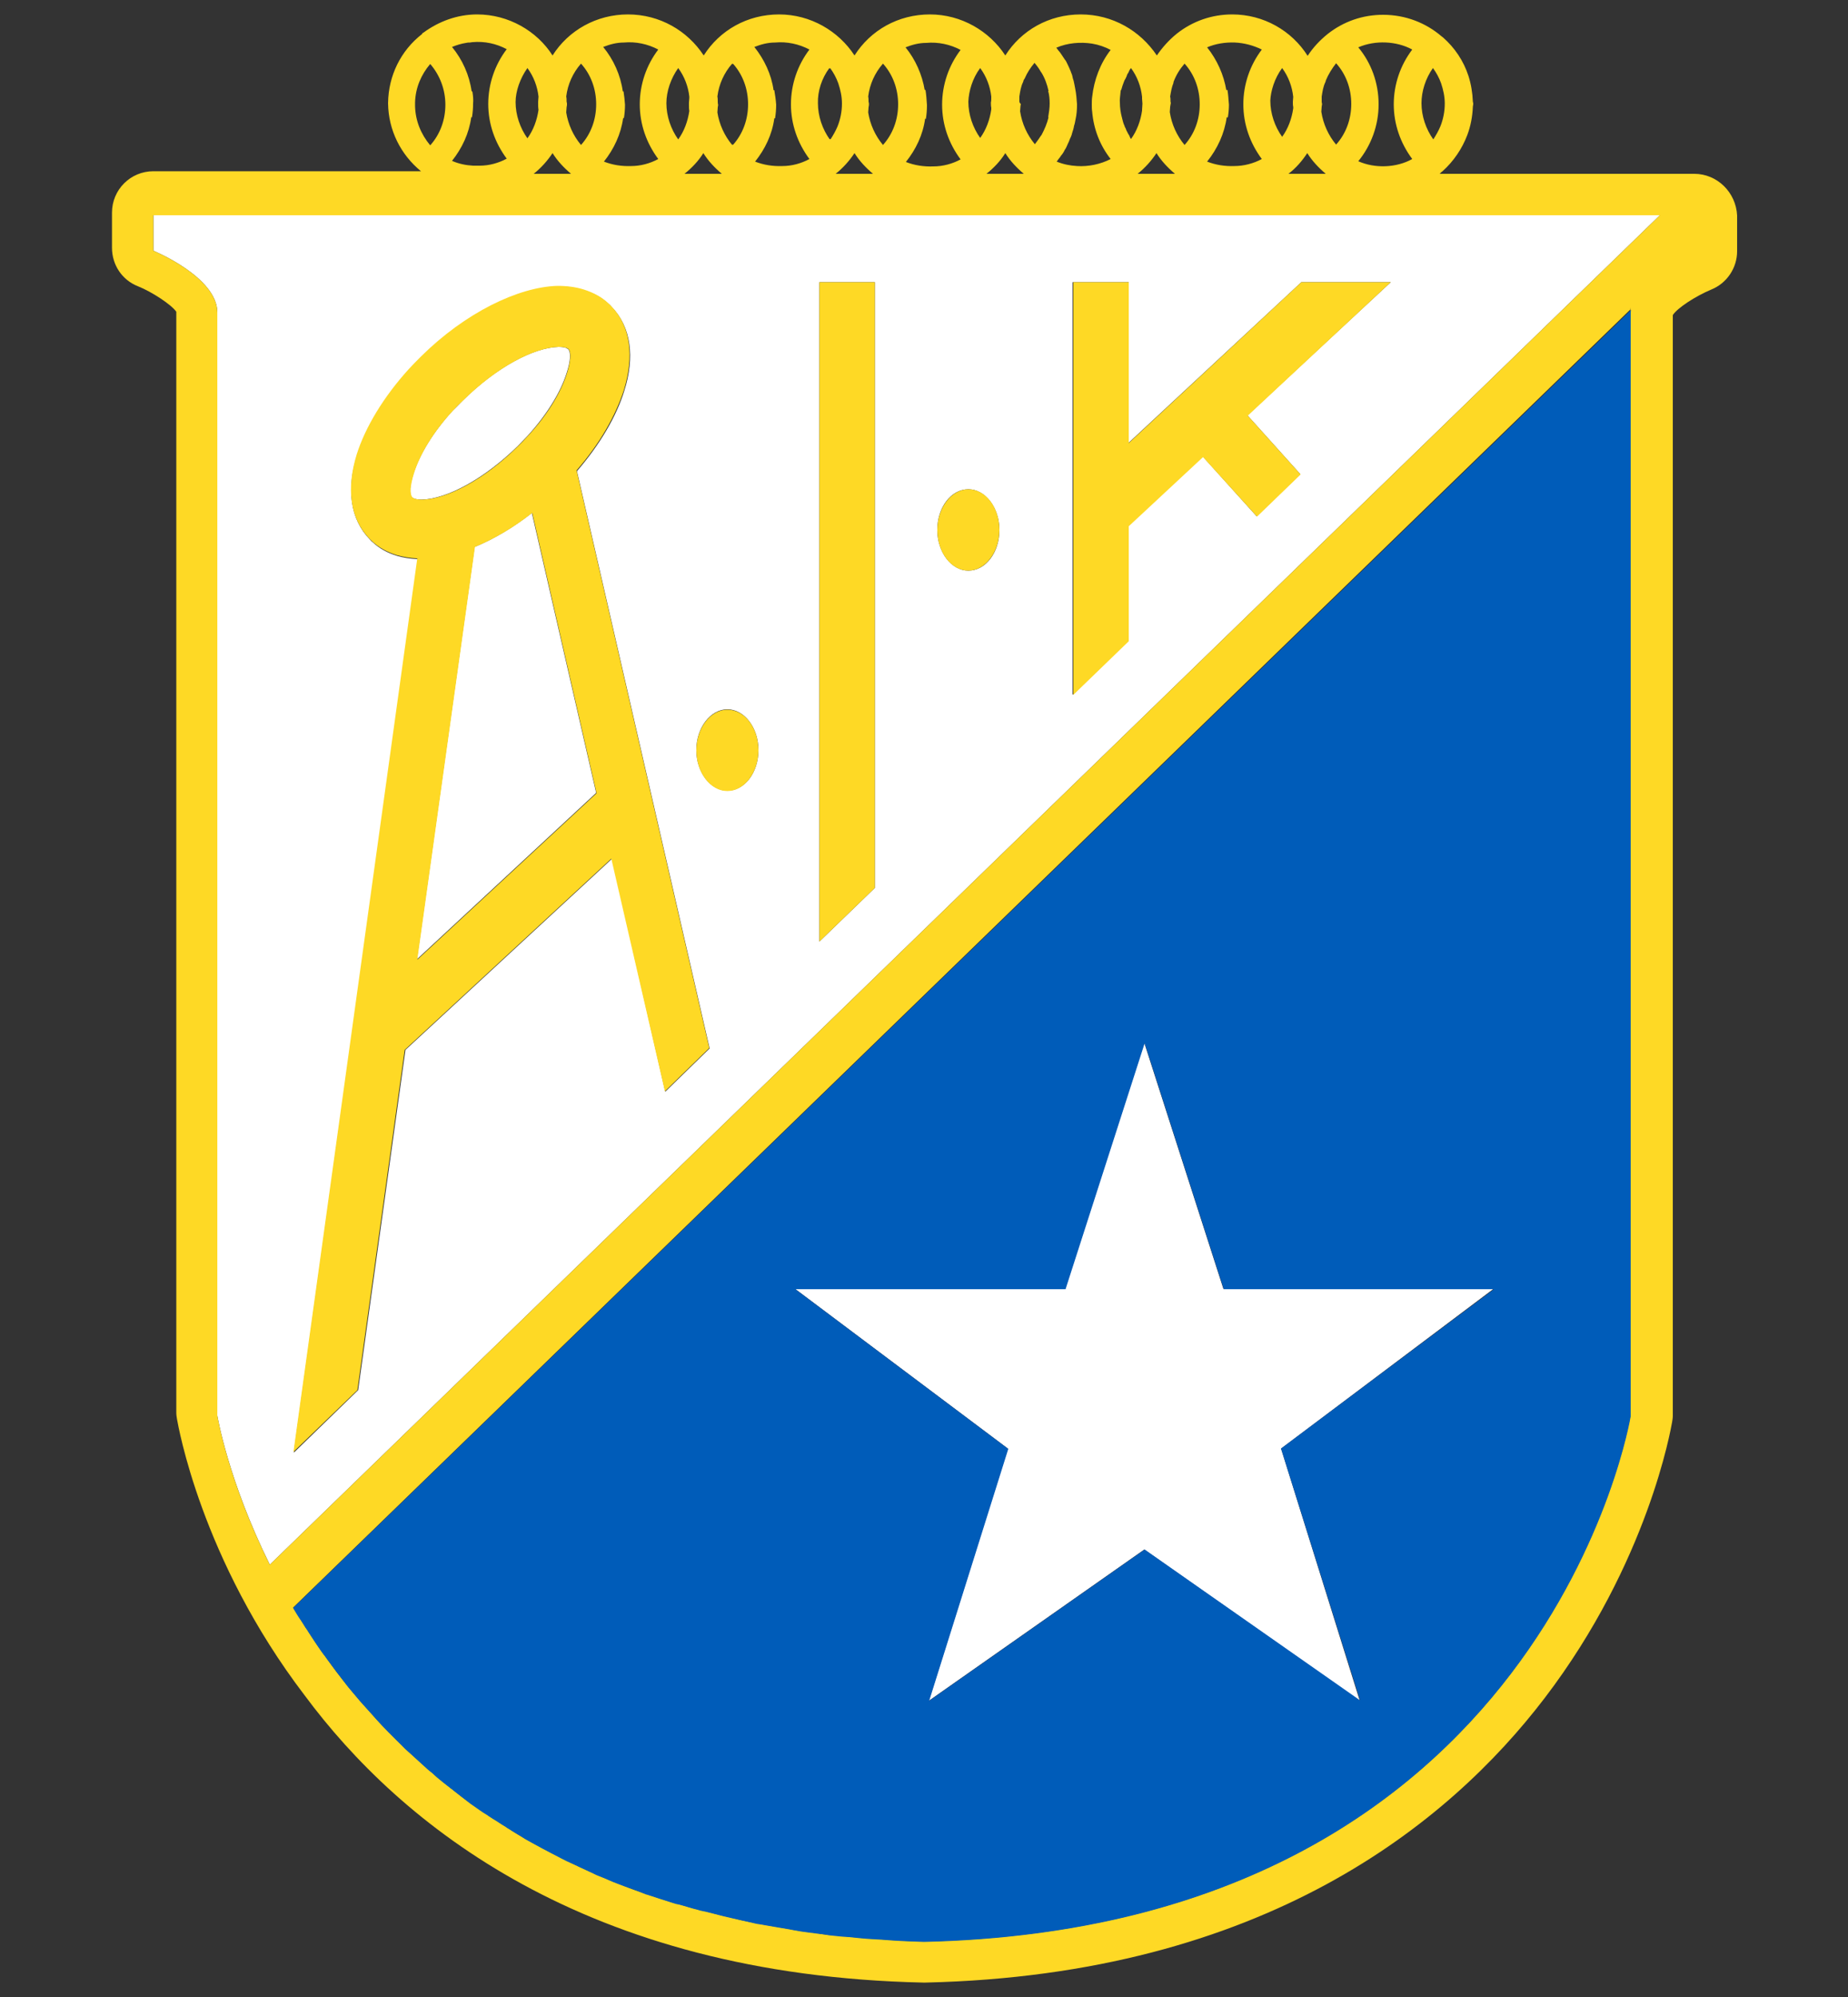<?xml version="1.0" encoding="utf-8"?>
<!-- Generator: Adobe Illustrator 25.2.1, SVG Export Plug-In . SVG Version: 6.00 Build 0)  -->
<svg version="1.1" id="Layer_1" xmlns="http://www.w3.org/2000/svg" xmlns:xlink="http://www.w3.org/1999/xlink" x="0px" y="0px"
	 width="500px" height="540px" viewBox="0 0 500 540" style="enable-background:new 0 0 500 540;" xml:space="preserve">
<rect x="0" y="0" width="500" height="540" fill="#333333" stroke="none"/>
<style type="text/css">
	.st0{fill:none;}
	.st1{fill:#FFFFFF;}
	.st2{fill:#FED925;}
	.st3{fill:#005CB9;}
</style>
<g>
	<path class="st0" d="M250.2,31.9c-0.6,4.3-2.5,8.3-5.2,11.7c2.3,1,4.9,1.4,7.4,1.2c2.6-0.1,5.2-0.7,7.4-1.9c-3.2-4.2-5-9.4-5-14.8
		s1.8-10.5,5-14.8c-2.7-1.5-6-2.1-9.3-1.9c-1.9,0.1-3.9,0.5-5.6,1.2c2.7,3.4,4.5,7.3,5.2,11.6c0.1,0,0.2,0,0.2-0.1
		c0.2,1.2,0.4,2.6,0.4,3.9c0,1.2-0.1,2.6-0.3,3.8C250.3,31.9,250.2,31.9,250.2,31.9z"/>
	<path class="st0" d="M268.3,30.2c0-0.2,0-0.4,0-0.5c0-0.4-0.1-0.9-0.1-1.3l0,0l0,0l0,0l0,0l0,0l0,0l0,0l0,0l0,0l0,0l0,0l0,0l0,0
		l0,0l0,0l0,0l0,0l0,0l0,0l0,0l0,0l0,0l0,0l0,0l0,0l0,0l0,0l0,0l0,0l0,0l0,0l0,0l0,0l0,0l0,0l0,0l0,0l0,0l0,0l0,0l0,0l0,0l0,0l0,0
		l0,0v-0.1c0-0.4,0-0.9,0.1-1.2c0-0.2,0-0.3,0-0.4c-0.4-2.8-1.4-5.5-3-7.7c-2,2.8-3.2,6.3-3.2,9.8s1.2,7,3.2,9.8
		C266.9,35.7,267.9,33.1,268.3,30.2z"/>
	<path class="st0" d="M234.9,30.2c0.4,3.3,1.8,6.4,4,8.8c2.7-3,4.1-6.9,4.1-11s-1.4-8-4.1-11c-2.1,2.5-3.5,5.6-4,8.9
		c0,0.4,0.1,1,0.1,1.4c0,0.2,0.1,0.4,0.1,0.7s0,0.4-0.1,0.6C235,29.3,235,29.8,234.9,30.2z"/>
	<path class="st0" d="M277,47c-1.9-1.6-3.6-3.5-5-5.6c-1.3,2.1-3.1,4-5,5.6H277z"/>
	<path class="st0" d="M209.3,31.9c-0.6,4.3-2.5,8.3-5.2,11.7c2.3,1,4.9,1.4,7.4,1.2c2.6-0.1,5.2-0.7,7.3-1.9c-3.2-4.2-5-9.4-5-14.8
		s1.8-10.5,5-14.8c-2.7-1.5-6-2.1-9.3-1.9c-1.9,0.1-3.9,0.5-5.6,1.2c2.7,3.4,4.6,7.3,5.2,11.7c0.1,0,0.2,0,0.2,0
		c0.2,1.2,0.3,2.5,0.3,3.7s-0.1,2.5-0.3,3.7C209.4,31.9,209.4,31.9,209.3,31.9z"/>
	<path class="st0" d="M194.1,30.2c0.4,3.3,1.8,6.4,4,8.8c0-0.1,0.1-0.1,0.1-0.2c0,0.1,0.1,0.1,0.1,0.2c2.7-3,4.1-6.9,4.1-11
		s-1.4-8-4.1-11c0,0.1-0.1,0.1-0.1,0.2c0-0.1-0.1-0.1-0.1-0.2c-2.1,2.5-3.5,5.6-4,8.9c0,0.4,0.1,1,0.1,1.4c0,0.2,0.1,0.4,0.1,0.7
		s0,0.4-0.1,0.6C194.2,29.3,194.1,29.8,194.1,30.2z"/>
	<path class="st0" d="M195.4,47c-1.9-1.6-3.6-3.5-5-5.6c-1.3,2.1-3.1,4-5,5.6H195.4z"/>
	<path class="st0" d="M236.2,47c-1.9-1.6-3.6-3.5-5-5.6c-1.3,2.1-3.1,4-5,5.6H236.2z"/>
	<path class="st0" d="M224.5,37.8c0,0.1,0.1,0.1,0.1,0.2c0.8-1.1,1.4-2.2,1.9-3.5c0.8-1.9,1.2-4.1,1.2-6.2l0,0l0,0l0,0l0,0l0,0l0,0
		l0,0l0,0l0,0l0,0l0,0l0,0l0,0l0,0l0,0l0,0l0,0l0,0l0,0l0,0l0,0l0,0l0,0l0,0l0,0l0,0l0,0l0,0l0,0l0,0l0,0l0,0l0,0l0,0l0,0l0,0l0,0
		l0,0l0,0l0,0l0,0l0,0l0,0c0-1.9-0.4-3.7-1-5.5c-0.5-1.5-1.2-2.8-2.2-4.1c0,0.1-0.1,0.1-0.1,0.2c0-0.1-0.1-0.1-0.1-0.2
		c-2,2.8-3.2,6.3-3.2,9.8s1.2,7,3.2,9.8C224.4,37.9,224.5,37.8,224.5,37.8z"/>
	<path class="st0" d="M275.8,30.2c0.4,3.3,1.8,6.4,4,8.9l0,0l0,0c0.6-0.7,1.2-1.5,1.7-2.4c0,0,0-0.1,0.1-0.1
		c0.9-1.5,1.6-3.1,1.9-4.8h-0.1c0.3-1.2,0.4-2.4,0.4-3.7c0-1.2-0.2-2.3-0.4-3.4h0.1c-0.4-1.9-1.1-3.5-2-5.1c0,0,0-0.1-0.1-0.1
		c-0.5-0.8-1.1-1.6-1.7-2.4l0,0l0,0c-1.1,1.2-1.9,2.6-2.6,4.1c0,0.1-0.1,0.1-0.1,0.2c-0.1,0.2-0.2,0.4-0.3,0.5v0.1v0.1
		c0,0.1,0,0.1-0.1,0.2c-0.4,1.2-0.8,2.6-1,3.9c0,0.2,0,0.4,0,0.6l0,0c0,0.3,0,0.5,0,0.8c0,0.2,0.1,0.4,0.1,0.7c0,0.3,0,0.4-0.1,0.6
		C275.8,29.3,275.8,29.8,275.8,30.2z"/>
	<path class="st0" d="M357.5,30.2c0.4,3.3,1.8,6.4,4,8.9c2.7-3,4.1-6.9,4.1-11s-1.4-8-4.1-11c-1.2,1.4-2.2,3-2.8,4.7V22v0.1
		c0,0.1,0,0.1-0.1,0.2c-0.4,1.2-0.8,2.6-1,3.9c0,0.2,0,0.4,0,0.6l0,0c0,0.3,0,0.5,0,0.8c0,0.2,0.1,0.4,0.1,0.7s0,0.4-0.1,0.6
		C357.6,29.3,357.5,29.8,357.5,30.2z"/>
	<path class="st0" d="M186.6,30.2c-0.1-0.5-0.1-1.2-0.1-1.7l0,0l0,0v-0.1l0,0l0,0l0,0l0,0l0,0l0,0l0,0l0,0l0,0l0,0l0,0l0,0l0,0l0,0
		l0,0l0,0l0,0l0,0l0,0l0,0l0,0l0,0l0,0l0,0l0,0l0,0l0,0l0,0l0,0c0,0,0,0,0-0.1c0,0,0,0,0-0.1l0,0v-0.1l0,0v-0.1l0,0l0,0l0,0l0,0
		c0-0.4,0-0.9,0.1-1.3c0-0.1,0-0.3,0-0.4c-0.4-2.8-1.4-5.5-3-7.7c-2,2.8-3.2,6.3-3.2,9.8s1.2,7,3.2,9.8
		C185.2,35.7,186.2,33.1,186.6,30.2z"/>
	<path class="st0" d="M290.6,33.9c-0.2,0.6-0.4,1.2-0.5,1.9c-0.2,0.4-0.3,0.8-0.4,1.2c-0.2,0.5-0.4,1.1-0.7,1.6
		c-0.3,0.6-0.6,1.2-0.9,1.8c-0.3,0.4-0.4,0.8-0.7,1.2c-0.3,0.4-0.6,0.9-1,1.3c-0.2,0.3-0.4,0.5-0.5,0.7c1.7,0.7,3.6,1.2,5.5,1.2
		c3.2,0.2,6.5-0.4,9.1-1.9c-2.8-3.7-4.6-8.1-5-12.8l0,0c-0.1-0.6-0.1-1.3-0.1-1.9c0-0.7,0-1.4,0.1-2.1l0,0c0.4-4.6,2.1-9,5-12.7
		c-1.5-0.8-3.2-1.3-5-1.7c-3.2-0.6-6.6-0.3-9.7,1.1c0.2,0.3,0.4,0.5,0.6,0.8c0.3,0.4,0.6,0.8,0.9,1.2c0.3,0.4,0.5,0.8,0.8,1.2
		c0.3,0.4,0.4,0.9,0.7,1.2c0.4,0.7,0.6,1.3,0.9,2c0.2,0.4,0.3,0.7,0.4,1.1c0.2,0.5,0.4,1,0.4,1.5c0.2,0.7,0.4,1.4,0.4,2
		c0.3,1.4,0.4,2.7,0.4,4.2c0,1.4-0.1,2.7-0.4,4.1C290.8,32.8,290.8,33.4,290.6,33.9z"/>
	<path class="st0" d="M350,30.2c0-0.2,0-0.3,0-0.4l0,0c0-0.4,0-0.8-0.1-1.2l0,0l0,0l0,0l0,0l0,0l0,0l0,0l0,0l0,0l0,0l0,0l0,0l0,0
		l0,0l0,0l0,0l0,0l0,0l0,0l0,0l0,0l0,0l0,0l0,0l0,0l0,0l0,0l0,0l0,0l0,0l0,0l0,0l0,0l0,0l0,0l0,0l0,0l0,0l0,0l0,0l0,0l0,0l0,0l0,0
		l0,0l0,0l0,0l0,0l0,0l0,0l0,0l0,0l0,0l0,0l0,0l0,0l0,0l0,0l0,0l0,0l0,0l0,0l0,0l0,0l0,0l0,0l0,0l0,0l0,0l0,0l0,0l0,0l0,0l0,0l0,0
		l0,0l0,0l0,0l0,0l0,0l0,0l0,0l0,0v-0.1l0,0l0,0l0,0c0,0,0,0,0-0.1c0-0.4,0-0.9,0.1-1.3c-0.4-2.8-1.4-5.5-3-7.8
		c-2,2.8-3.2,6.3-3.2,9.8c0,3.5,1.2,7,3.2,9.8C348.5,35.7,349.6,33.1,350,30.2z"/>
	<path class="st0" d="M389.7,34.5c0.8-1.9,1.2-4.1,1.2-6.2l0,0l0,0l0,0l0,0l0,0l0,0l0,0l0,0l0,0l0,0l0,0l0,0l0,0l0,0l0,0l0,0l0,0
		l0,0l0,0l0,0l0,0l0,0l0,0l0,0l0,0l0,0l0,0l0,0l0,0l0,0l0,0l0,0l0,0l0,0l0,0l0,0l0,0l0,0l0,0l0,0l0,0l0,0l0,0c0-1.9-0.4-3.7-1-5.5
		c-0.5-1.5-1.2-2.8-2.2-4.1c-2,2.8-3.2,6.3-3.2,9.8s1.2,7,3.2,9.8C388.5,36.9,389.2,35.7,389.7,34.5z"/>
	<path class="st0" d="M382.1,43c-3.2-4.2-5-9.4-5-14.8s1.8-10.5,5-14.8c-4.3-2.3-10-2.7-14.6-0.6c3.5,4.3,5.5,9.7,5.5,15.4
		c0,5.8-1.9,11.2-5.5,15.4C372,45.5,377.7,45.3,382.1,43z"/>
	<path class="st0" d="M358.7,47c-1.9-1.6-3.6-3.5-5-5.6c-1.3,2.1-3.1,4-5,5.6H358.7z"/>
	<path class="st0" d="M331.9,31.6c-0.6,4.4-2.5,8.6-5.3,12c2.3,1,4.9,1.4,7.4,1.2c2.7-0.1,5.2-0.7,7.4-1.9c-3.2-4.2-5-9.4-5-14.8
		s1.8-10.5,5-14.8c-2.2-1.2-4.8-1.9-7.3-1.9c-2.6-0.1-5.1,0.3-7.5,1.3c2.7,3.4,4.5,7.3,5.2,11.6c0.1,0,0.2,0,0.3-0.1
		c0.2,1.2,0.4,2.6,0.4,3.9c0,1.2-0.1,2.3-0.3,3.5C332.1,31.6,332,31.6,331.9,31.6z"/>
	<path class="st0" d="M303.3,32L303.3,32c0,0.2,0.1,0.3,0.1,0.4c0.2,0.6,0.4,1.3,0.6,1.9c0.1,0.3,0.3,0.6,0.4,0.9
		c0.2,0.4,0.4,0.7,0.5,1.1c0.2,0.3,0.4,0.6,0.5,0.9s0.3,0.5,0.4,0.8l0,0l0,0c1.7-2.3,2.7-5,3-7.7c0-0.1,0-0.1,0-0.2
		c0.1-0.5,0.1-1.2,0.1-1.7l0,0l0,0l0,0l0,0l0,0l0,0l0,0l0,0l0,0l0,0l0,0l0,0l0,0l0,0l0,0l0,0l0,0l0,0l0,0l0,0l0,0l0,0l0,0l0,0l0,0
		l0,0l0,0l0,0l0,0l0,0l0,0l0,0l0,0l0,0l0,0l0,0l0,0l0,0l0,0l0,0l0,0l0,0l0,0c0-0.4-0.1-0.9-0.1-1.3c0-0.2,0-0.4,0-0.5
		c-0.4-2.8-1.4-5.5-3-7.8l0,0l0,0c-0.2,0.3-0.4,0.5-0.5,0.8c-0.2,0.3-0.4,0.5-0.5,0.9c-0.2,0.4-0.4,0.7-0.5,1.2
		c-0.1,0.3-0.2,0.5-0.4,0.8c-0.3,0.7-0.5,1.4-0.7,2.1c-0.1,0.2-0.1,0.4-0.2,0.5l0,0c-0.3,1.2-0.4,2.3-0.4,3.5
		C302.9,29.4,303.1,30.8,303.3,32z"/>
	<path class="st0" d="M317.9,47c-1.9-1.6-3.6-3.5-5-5.6c-1.3,2.1-3.1,4-5,5.6H317.9z"/>
	<path class="st0" d="M316.6,30.2c0.4,3.3,1.8,6.4,4,8.9c2.7-3,4.1-6.9,4.1-11s-1.4-8-4.1-11c-1.3,1.5-2.3,3.2-3,5v0.1v0.1l0,0
		c-0.4,1.2-0.7,2.4-0.9,3.7c0,0.4,0.1,1,0.1,1.4c0,0.2,0.1,0.4,0.1,0.7s0,0.4-0.1,0.6C316.7,29.3,316.7,29.8,316.6,30.2z"/>
	<path class="st0" d="M168.5,31.8c-0.6,4.3-2.5,8.4-5.2,11.8c2.3,1,4.9,1.4,7.4,1.2c2.6-0.1,5.1-0.7,7.3-1.9c-3.2-4.2-5-9.4-5-14.8
		s1.8-10.5,5-14.8c-2.7-1.5-6-2.1-9.3-1.9c-1.9,0.1-3.8,0.5-5.6,1.2c2.8,3.5,4.7,7.6,5.3,12c0.1,0,0.1,0,0.2,0
		c0.2,1.2,0.3,2.3,0.3,3.5c0,1.2-0.1,2.5-0.3,3.7C168.6,31.8,168.5,31.8,168.5,31.8z"/>
	<path class="st0" d="M81.5,438.4c0.4,0.6,0.8,1.3,1.2,1.9C82.3,439.7,81.9,439,81.5,438.4L81.5,438.4z"/>
	<path class="st0" d="M120.4,28.2c0-4.1-1.4-8-4.1-11c-2.5,2.8-4,6.5-4.1,10.4c0,0.2,0,0.4,0,0.5c0,0.2,0,0.4,0,0.5
		c0.1,4,1.7,7.6,4.1,10.4C119,36.1,120.4,32.3,120.4,28.2z"/>
	<path class="st0" d="M154.6,47c-1.9-1.6-3.6-3.5-5-5.6c-1.3,2.1-3.1,4-5,5.6H154.6z"/>
	<path class="st0" d="M153.2,30.2c0.4,3.3,1.8,6.4,4,8.8c2.7-3,4.1-6.9,4.1-11s-1.4-8-4.1-11c-2.1,2.5-3.5,5.6-4,8.9
		c0,0.4,0.1,1,0.1,1.4c0,0.2,0.1,0.4,0.1,0.7s0,0.4-0.1,0.6C153.3,29.3,153.3,29.8,153.2,30.2z"/>
	<path class="st0" d="M145.7,30.2c0-0.5-0.1-1.1-0.1-1.7l0,0l0,0l0,0l0,0l0,0l0,0l0,0l0,0l0,0l0,0l0,0l0,0l0,0l0,0v-0.1
		c0,0,0,0,0-0.1l0,0l0,0l0,0l0,0l0,0l0,0l0,0l0,0l0,0l0,0l0,0l0,0l0,0l0,0l0,0l0,0l0,0l0,0l0,0l0,0l0,0l0,0l0,0l0,0l0,0l0,0l0,0l0,0
		l0,0l0,0l0,0l0,0l0,0l0,0l0,0l0,0l0,0l0,0l0,0l0,0l0,0l0,0l0,0l0,0c0,0,0,0,0-0.1l0,0l0,0l0,0l0,0l0,0l0,0l0,0l0,0
		c0-0.1,0-0.1,0-0.2c0-0.4,0-0.9,0.1-1.3v-0.1c-0.4-2.8-1.4-5.5-3-7.7c-2,2.8-3.2,6.3-3.2,9.8s1.2,7,3.2,9.8
		C144.3,35.7,145.4,33.1,145.7,30.2z"/>
	<path class="st0" d="M127.7,31.8c-0.6,4.3-2.5,8.4-5.2,11.8c1.8,0.8,3.7,1.2,5.7,1.3c0.1,0,0.2,0,0.2,0c0.5,0,1.1,0,1.6,0
		c2.6-0.1,5.1-0.7,7.3-1.9c-3.2-4.2-5-9.4-5-14.8s1.8-10.5,5-14.8c-2.7-1.5-6-2.1-9.3-1.9c-0.3,0-0.5,0.1-0.7,0.1
		c-0.4,0-0.6,0.1-1,0.1c-1.3,0.2-2.6,0.5-3.8,1.1c2.8,3.5,4.7,7.6,5.3,12c0.1,0,0.1,0,0.2,0c0.2,1.2,0.3,2.3,0.3,3.5
		c0,1.2-0.1,2.5-0.3,3.7C127.7,31.8,127.7,31.8,127.7,31.8z"/>
	<path class="st1" d="M143.9,138.7c-5.1,4-10.4,7.1-15.5,9.2l-15.6,111.5l48.5-45L143.9,138.7z"/>
	<path class="st1" d="M140.1,120.6c0.8-0.8,1.7-1.8,2.6-2.7c5.3-5.8,9-11.9,10.6-17c1.1-3.3,1.2-5.7,0.4-6.5l0,0l0,0l0,0
		c-0.1-0.1-0.4-0.2-0.5-0.3c-0.5-0.2-1.3-0.3-2.1-0.3c-6.8,0.2-16.8,5.5-25.9,14.5c-0.8,0.8-1.7,1.8-2.7,2.7
		c-5.3,5.8-9,11.9-10.6,17c-1.1,3.3-1.2,5.7-0.4,6.5l0,0l0,0l0,0c0.1,0.1,0.4,0.2,0.5,0.3c0.5,0.2,1.3,0.3,2.1,0.3
		C121,134.9,131,129.5,140.1,120.6z"/>
	<polygon class="st1" points="309.6,282 288.2,348.5 215.1,348.5 272.7,391.7 251.3,459.9 309.6,419 367.9,459.9 346.6,391.7 
		404.1,348.5 331,348.5 	"/>
	<path class="st1" d="M41.5,67.8c0,0,17.3,7.1,17.3,16.7c0,8.8,0,246.6,0,291.1c0,4.6,0,7.2,0,7.2s2.9,17.5,14.2,40.3L449.1,58.2
		H41.5V67.8z M290.4,76.3h15v43.4l46.7-43.4h24.2l-38.8,36l14.3,15.9l-11.8,11.4l-14.6-16.2l-20.2,18.8v31.1l-15,14.6V76.3z
		 M262,132.3c4.6,0,8.4,5,8.4,11c0,6.1-3.7,11-8.4,11c-4.6,0-8.4-5-8.4-11C253.6,137.2,257.3,132.3,262,132.3z M221.7,76.3h15v163.8
		l-15,14.5V76.3z M196.8,191.8c4.6,0,8.4,5,8.4,11c0,6.1-3.7,11-8.4,11c-4.6,0-8.4-5-8.4-11S192.2,191.8,196.8,191.8z M107.4,150.3
		c-2.6-0.8-4.8-2-6.7-3.8l0,0c-0.2-0.1-0.4-0.4-0.6-0.6c-5.4-5.5-6.4-13.7-3.5-22.8c2.3-7.3,7.2-15.5,14.1-23.1c1-1.1,2-2.2,3.3-3.4
		c11.9-11.9,26.3-18.8,36.9-19.1c2.6-0.1,5,0.3,7.2,1c2.6,0.8,4.8,2,6.7,3.8l0,0c0.2,0.1,0.4,0.4,0.6,0.6c5.4,5.5,6.4,13.7,3.5,22.8
		c-2.1,6.8-6.5,14.4-12.8,21.7l35.9,156.1l-12,11.7l-14.4-63l-55.9,51.7l-12.8,92l-17.4,16.9l33.6-241.6
		C110.9,151.1,109.1,150.8,107.4,150.3z"/>
	<path class="st1" d="M79.3,434.8L79.3,434.8c0.7,1.2,1.4,2.4,2.2,3.5l0,0C80.8,437.1,80,436,79.3,434.8z"/>
	<path class="st2" d="M458.4,47h-68.9c0.1-0.1,0.3-0.2,0.4-0.4c0.1-0.1,0.3-0.2,0.4-0.3c3-2.7,5.3-6.1,6.7-9.8
		c0.9-2.4,1.4-5,1.5-7.7c0-0.2,0.1-0.4,0.1-0.6c0-0.3,0-0.4-0.1-0.7c-0.1-2.5-0.5-4.8-1.2-7c-1.3-4-3.7-7.6-6.9-10.4
		c-0.1-0.1-0.3-0.2-0.4-0.3c-4.2-3.6-9.7-5.8-15.8-5.8c-5.5,0-10.7,1.8-15,5.2l0,0c-2.1,1.7-3.9,3.6-5.4,5.9
		c-4.3-6.8-11.9-11.2-20.4-11.2c-5.5,0-10.7,1.8-15,5.2l0,0c-2.1,1.7-3.9,3.7-5.4,5.9C308.5,8.3,301,3.9,292.4,3.9
		c-8.6,0-16.1,4.3-20.4,11.1c-4.3-6.6-11.9-11.1-20.4-11.1c-8.6,0-16.1,4.3-20.4,11.1c-4.3-6.6-11.9-11.1-20.4-11.1
		c-8.6,0-16.1,4.3-20.4,11.1C186,8.3,178.5,3.9,169.9,3.9c-8.5,0-16.1,4.3-20.4,11.1c-4.2-6.6-11.9-11.1-20.4-11.1
		c-5.4,0-10.4,1.9-14.5,4.9c-0.2,0.1-0.4,0.2-0.4,0.4c-5.8,4.5-9.1,11.3-9.2,18.6l0,0l0,0l0,0l0,0l0,0l0,0l0,0l0,0l0,0l0,0l0,0
		c0,0,0,0,0,0.1l0,0l0,0l0,0l0,0l0,0l0,0l0,0l0,0l0,0l0,0l0,0l0,0l0,0l0,0l0,0l0,0l0,0l0,0l0,0l0,0l0,0l0,0l0,0l0,0l0,0l0,0l0,0l0,0
		l0,0l0,0l0,0l0,0l0,0l0,0l0,0l0,0l0,0l0,0l0,0l0,0l0,0l0,0l0,0l0,0l0,0l0,0l0,0l0,0l0,0v0.1l0,0l0,0l0,0l0,0l0,0l0,0l0,0l0,0
		c0.1,7.2,3.4,13.8,8.9,18.3H41.5c-6.2,0-11.2,5-11.2,11.2V67c0,4.6,2.7,8.7,7,10.4c3.8,1.5,9.1,5,10.4,6.9v297.7
		c0,0.6,0.1,1.2,0.2,1.8c0.3,1.5,6.4,37.8,34.5,74.6c25.8,34.8,75.8,75.7,167.4,77.7c0.1,0,0.2,0,0.3,0c0.1,0,0.2,0,0.3,0
		c91.6-2.1,141.6-43,167.5-76.9c28.1-36.8,34.2-73.1,34.5-74.6c0.1-0.6,0.2-1.2,0.2-1.8V85.2c1.2-1.9,6.1-5.1,10.4-6.9
		c4.2-1.7,7-5.8,7-10.4v-9.6C469.7,52,464.6,47,458.4,47z M387.7,18.4c0.9,1.2,1.7,2.7,2.2,4.1c0.6,1.8,1,3.6,1,5.5l0,0l0,0l0,0l0,0
		l0,0l0,0l0,0l0,0l0,0l0,0l0,0l0,0l0,0l0,0l0,0l0,0l0,0l0,0l0,0l0,0l0,0l0,0l0,0l0,0l0,0l0,0l0,0l0,0l0,0l0,0l0,0l0,0l0,0l0,0l0,0
		l0,0l0,0l0,0l0,0l0,0l0,0l0,0l0,0c0,2.1-0.4,4.2-1.2,6.2c-0.5,1.2-1.2,2.4-1.9,3.5c-2-2.8-3.2-6.3-3.2-9.8
		C384.6,24.7,385.7,21.2,387.7,18.4z M367.5,12.8c4.6-2,10.4-1.7,14.6,0.6c-3.2,4.2-5,9.4-5,14.8s1.8,10.5,5,14.8
		c-4.3,2.4-10.1,2.6-14.6,0.6c3.5-4.3,5.5-9.7,5.5-15.4C373,22.4,371,17,367.5,12.8z M357.6,27.5c0-0.3,0-0.5,0-0.8l0,0
		c0-0.2,0-0.4,0-0.6c0.2-1.3,0.4-2.7,1-3.9c0-0.1,0-0.1,0.1-0.2v-0.1v-0.1c0.7-1.7,1.7-3.3,2.8-4.7c2.7,3,4.1,6.9,4.1,11
		s-1.4,8-4.1,11c-2.1-2.5-3.5-5.6-4-8.9c0-0.4,0.1-1,0.1-1.4c0-0.2,0.1-0.4,0.1-0.6C357.7,27.9,357.6,27.8,357.6,27.5z M353.7,41.4
		c1.3,2.1,3.1,4,5,5.6h-10.1C350.7,45.4,352.3,43.5,353.7,41.4z M346.9,18.4c1.7,2.3,2.7,5,3,7.8c0,0.4-0.1,0.9-0.1,1.3
		c0,0,0,0,0,0.1l0,0l0,0l0,0v0.1l0,0l0,0l0,0l0,0l0,0l0,0l0,0l0,0l0,0l0,0l0,0l0,0l0,0l0,0l0,0l0,0l0,0l0,0l0,0l0,0l0,0l0,0l0,0l0,0
		l0,0l0,0l0,0l0,0l0,0l0,0l0,0l0,0l0,0l0,0l0,0l0,0l0,0l0,0l0,0l0,0l0,0l0,0l0,0l0,0l0,0l0,0l0,0l0,0l0,0l0,0l0,0l0,0l0,0l0,0l0,0
		l0,0l0,0l0,0l0,0l0,0l0,0l0,0l0,0l0,0l0,0l0,0l0,0l0,0l0,0l0,0l0,0l0,0l0,0l0,0l0,0l0,0l0,0l0,0l0,0l0,0l0,0l0,0l0,0
		c0,0.4,0,0.8,0.1,1.2l0,0c0,0.2,0,0.3,0,0.4c-0.4,2.8-1.4,5.5-3,7.7c-2-2.8-3.2-6.3-3.2-9.8C343.8,24.7,344.8,21.2,346.9,18.4z
		 M332.1,24.3c-0.1,0-0.2,0-0.3,0.1c-0.7-4.2-2.5-8.2-5.2-11.6c2.3-1,5-1.4,7.5-1.3s5.1,0.8,7.3,1.9c-3.2,4.2-5,9.4-5,14.8
		s1.8,10.5,5,14.8c-2.2,1.2-4.9,1.9-7.4,1.9c-2.6,0.1-5.1-0.3-7.4-1.2c2.8-3.5,4.7-7.6,5.3-12c0.1,0,0.2,0,0.3,0.1
		c0.2-1.2,0.3-2.3,0.3-3.5C332.4,26.9,332.3,25.5,332.1,24.3z M316.7,27.5c0-0.4,0-1-0.1-1.4c0.2-1.2,0.4-2.5,0.9-3.7l0,0
		c0,0,0,0,0-0.1v-0.1c0.7-1.9,1.7-3.5,3-5c2.7,3,4.1,6.9,4.1,11s-1.4,8-4.1,11c-2.1-2.5-3.5-5.6-4-8.9c0-0.4,0.1-1,0.1-1.4
		c0-0.2,0.1-0.4,0.1-0.6C316.8,27.9,316.8,27.8,316.7,27.5z M312.9,41.4c1.3,2.1,3.1,4,5,5.6h-10.1
		C309.8,45.4,311.5,43.5,312.9,41.4z M303.2,24.7c0-0.2,0.1-0.4,0.2-0.5c0.2-0.7,0.4-1.4,0.7-2.1c0.1-0.3,0.2-0.5,0.4-0.8
		c0.2-0.4,0.4-0.8,0.5-1.2c0.2-0.3,0.4-0.6,0.5-0.9s0.3-0.5,0.5-0.8l0,0l0,0c1.7,2.3,2.7,5,3,7.8c0,0.2,0,0.4,0,0.5
		c0,0.4,0.1,0.9,0.1,1.3l0,0l0,0l0,0l0,0l0,0l0,0l0,0l0,0l0,0l0,0l0,0l0,0l0,0l0,0l0,0l0,0l0,0l0,0l0,0l0,0l0,0l0,0l0,0l0,0l0,0l0,0
		l0,0l0,0l0,0l0,0l0,0l0,0l0,0l0,0l0,0l0,0l0,0l0,0l0,0l0,0l0,0l0,0l0,0c0,0.6-0.1,1.2-0.1,1.7c0,0.1,0,0.1,0,0.2
		c-0.4,2.8-1.4,5.5-3,7.7l0,0l0,0c-0.2-0.3-0.3-0.5-0.4-0.8s-0.4-0.6-0.5-0.9c-0.2-0.4-0.4-0.7-0.5-1.1c-0.2-0.3-0.3-0.6-0.4-0.9
		c-0.3-0.6-0.4-1.2-0.6-1.9c0-0.2-0.1-0.3-0.1-0.4l0,0c-0.3-1.2-0.5-2.5-0.5-3.8C302.9,27,303.1,25.8,303.2,24.7
		C303.3,24.7,303.3,24.7,303.2,24.7z M290.9,23.9c-0.1-0.7-0.3-1.4-0.4-2c-0.2-0.5-0.3-1-0.4-1.5c-0.1-0.4-0.3-0.7-0.4-1.1
		c-0.3-0.7-0.6-1.4-0.9-2c-0.2-0.4-0.4-0.9-0.7-1.2c-0.3-0.4-0.5-0.8-0.8-1.2c-0.3-0.4-0.5-0.8-0.9-1.2c-0.2-0.3-0.4-0.5-0.6-0.8
		c3-1.3,6.5-1.6,9.7-1.1c1.8,0.3,3.5,0.9,5,1.7c-2.8,3.6-4.5,8.1-5,12.7l0,0c-0.1,0.7-0.1,1.4-0.1,2.1c0,0.6,0,1.3,0.1,1.9l0,0
		c0.4,4.7,2.1,9.1,5,12.8c-2.7,1.4-6,2.1-9.1,1.9c-1.9-0.1-3.8-0.5-5.5-1.2c0.2-0.3,0.4-0.5,0.5-0.7c0.4-0.4,0.6-0.9,1-1.3
		c0.3-0.4,0.5-0.8,0.7-1.2c0.4-0.5,0.6-1.2,0.9-1.8c0.3-0.5,0.4-1.1,0.7-1.6c0.2-0.4,0.3-0.8,0.4-1.2c0.2-0.6,0.4-1.2,0.5-1.9
		c0.2-0.5,0.3-1.2,0.4-1.7c0.3-1.3,0.4-2.7,0.4-4.1C291.3,26.8,291.2,25.4,290.9,23.9z M275.8,27.5c0-0.3,0-0.5,0-0.8l0,0
		c0-0.2,0-0.4,0-0.6c0.2-1.3,0.4-2.7,1-3.9c0-0.1,0-0.1,0.1-0.2v-0.1v-0.1c0.1-0.2,0.2-0.4,0.3-0.5c0-0.1,0.1-0.1,0.1-0.2
		c0.6-1.4,1.5-2.8,2.6-4.1l0,0l0,0c0.6,0.7,1.2,1.5,1.7,2.4c0,0,0,0.1,0.1,0.1c1,1.6,1.6,3.3,2,5.1h-0.1c0.3,1.1,0.4,2.2,0.4,3.4
		c0,1.2-0.2,2.5-0.4,3.7h0.1c-0.4,1.7-1.1,3.3-1.9,4.8c0,0,0,0.1-0.1,0.1c-0.5,0.8-1.1,1.6-1.7,2.4l0,0l0,0c-2.1-2.5-3.5-5.6-4-8.9
		c0-0.4,0.1-1,0.1-1.4c0-0.2,0.1-0.4,0.1-0.6C275.9,27.9,275.9,27.8,275.8,27.5z M272,41.4c1.3,2.1,3.1,4,5,5.6h-10.1
		C268.9,45.4,270.7,43.5,272,41.4z M265.2,18.4c1.7,2.3,2.7,5,3,7.7c0,0.2,0,0.3,0,0.4c0,0.4,0,0.8-0.1,1.2v0.1l0,0l0,0l0,0l0,0l0,0
		l0,0l0,0l0,0l0,0l0,0l0,0l0,0l0,0l0,0l0,0l0,0l0,0l0,0l0,0l0,0l0,0l0,0l0,0l0,0l0,0l0,0l0,0l0,0l0,0l0,0l0,0l0,0l0,0l0,0l0,0l0,0
		l0,0l0,0l0,0l0,0l0,0l0,0l0,0l0,0l0,0c0,0.4,0,0.9,0.1,1.3c0,0.2,0,0.4,0,0.5c-0.4,2.8-1.4,5.5-3,7.7c-2-2.8-3.2-6.3-3.2-9.8
		C262.1,24.7,263.1,21.2,265.2,18.4z M250.4,24.3c-0.1,0-0.2,0-0.2,0.1c-0.7-4.2-2.5-8.3-5.2-11.6c1.8-0.7,3.6-1.2,5.6-1.2
		c3.2-0.3,6.5,0.4,9.3,1.9c-3.2,4.2-5,9.4-5,14.8s1.8,10.5,5,14.8c-2.2,1.2-4.8,1.9-7.4,1.9c-2.6,0.1-5.1-0.3-7.4-1.2
		c2.7-3.4,4.6-7.3,5.2-11.7c0.1,0,0.2,0,0.2,0.1c0.2-1.2,0.3-2.5,0.3-3.8C250.7,26.9,250.6,25.5,250.4,24.3z M235,27.5
		c0-0.4,0-1-0.1-1.4c0.4-3.3,1.8-6.4,4-8.9c2.7,3,4.1,6.9,4.1,11s-1.4,8-4.1,11c-2.1-2.5-3.5-5.6-4-8.8c0-0.4,0.1-1,0.1-1.4
		c0-0.2,0.1-0.4,0.1-0.6C235.1,27.9,235.1,27.8,235,27.5z M231.2,41.4c1.3,2.1,3.1,4,5,5.6h-10.1C228.1,45.4,229.8,43.5,231.2,41.4z
		 M224.4,18.4c0,0.1,0.1,0.1,0.1,0.2c0-0.1,0.1-0.1,0.1-0.2c0.9,1.2,1.7,2.7,2.2,4.1c0.6,1.8,1,3.6,1,5.5l0,0l0,0l0,0l0,0l0,0l0,0
		l0,0l0,0l0,0l0,0l0,0l0,0l0,0l0,0l0,0l0,0l0,0l0,0l0,0l0,0l0,0l0,0l0,0l0,0l0,0l0,0l0,0l0,0l0,0l0,0l0,0l0,0l0,0l0,0l0,0l0,0l0,0
		l0,0l0,0l0,0l0,0l0,0l0,0c0,2.1-0.4,4.2-1.2,6.2c-0.5,1.2-1.2,2.4-1.9,3.5c0-0.1-0.1-0.1-0.1-0.2c0,0.1-0.1,0.1-0.1,0.2
		c-2-2.8-3.2-6.3-3.2-9.8C221.2,24.7,222.3,21.2,224.4,18.4z M209.5,24.4c-0.1,0-0.2,0-0.2,0c-0.6-4.3-2.5-8.3-5.2-11.7
		c1.8-0.7,3.6-1.2,5.6-1.2c3.2-0.3,6.5,0.4,9.3,1.9c-3.2,4.2-5,9.4-5,14.8s1.8,10.5,5,14.8c-2.2,1.2-4.8,1.9-7.3,1.9
		c-2.6,0.1-5.1-0.3-7.4-1.2c2.7-3.4,4.6-7.3,5.2-11.7c0.1,0,0.2,0,0.2,0c0.2-1.2,0.3-2.5,0.3-3.7C209.9,26.9,209.7,25.6,209.5,24.4z
		 M194.2,27.5c0-0.4,0-1-0.1-1.4c0.4-3.3,1.8-6.4,4-8.9c0,0.1,0.1,0.1,0.1,0.2c0-0.1,0.1-0.1,0.1-0.2c2.7,3,4.1,6.9,4.1,11
		s-1.4,8-4.1,11c0-0.1-0.1-0.1-0.1-0.2c0,0.1-0.1,0.1-0.1,0.2c-2.1-2.5-3.5-5.6-4-8.8c0-0.4,0.1-1,0.1-1.4c0-0.2,0.1-0.4,0.1-0.6
		C194.2,27.9,194.2,27.8,194.2,27.5z M190.3,41.4c1.3,2.1,3.1,4,5,5.6h-10.1C187.2,45.4,189,43.5,190.3,41.4z M183.5,18.4
		c1.7,2.3,2.7,5,3,7.7c0,0.1,0,0.3,0,0.4c0,0.4-0.1,0.9-0.1,1.3l0,0l0,0l0,0l0,0c0,0,0,0,0,0.1l0,0v0.1l0,0c0,0,0,0,0,0.1
		c0,0,0,0,0,0.1l0,0l0,0l0,0l0,0l0,0l0,0l0,0l0,0l0,0l0,0l0,0l0,0l0,0l0,0l0,0l0,0l0,0l0,0l0,0l0,0l0,0l0,0l0,0l0,0l0,0l0,0l0,0l0,0
		l0,0v0.1l0,0l0,0c0,0.5,0,1.2,0.1,1.7c-0.4,2.8-1.4,5.5-3,7.7c-2-2.8-3.2-6.3-3.2-9.8C180.3,24.7,181.5,21.2,183.5,18.4z
		 M168.7,24.7c-0.1,0-0.1,0-0.2,0c-0.6-4.4-2.5-8.6-5.3-12c1.8-0.7,3.6-1.2,5.6-1.2c3.2-0.3,6.5,0.4,9.3,1.9c-3.2,4.2-5,9.4-5,14.8
		s1.8,10.5,5,14.8c-2.2,1.2-4.8,1.9-7.3,1.9c-2.6,0.1-5.1-0.3-7.4-1.2c2.7-3.4,4.6-7.4,5.2-11.8c0.1,0,0.1,0,0.2,0.1
		c0.2-1.2,0.3-2.5,0.3-3.7C169,27,168.9,25.9,168.7,24.7z M153.3,27.5c0-0.4,0-1-0.1-1.4c0.4-3.3,1.8-6.4,4-8.9
		c2.7,3,4.1,6.9,4.1,11s-1.4,8-4.1,11c-2.1-2.5-3.5-5.6-4-8.8c0-0.4,0.1-1,0.1-1.4c0-0.2,0.1-0.4,0.1-0.6
		C153.4,27.9,153.4,27.8,153.3,27.5z M149.5,41.4c1.3,2.1,3.1,4,5,5.6h-10.1C146.4,45.4,148.1,43.5,149.5,41.4z M142.7,18.4
		c1.7,2.3,2.7,5,3,7.7v0.1c0,0.4-0.1,0.9-0.1,1.3c0,0.1,0,0.1,0,0.2l0,0l0,0l0,0l0,0l0,0l0,0l0,0l0,0v0.1l0,0l0,0l0,0l0,0l0,0l0,0
		l0,0l0,0l0,0l0,0l0,0l0,0l0,0l0,0l0,0l0,0l0,0l0,0l0,0l0,0l0,0l0,0l0,0l0,0l0,0l0,0l0,0l0,0l0,0l0,0l0,0l0,0l0,0l0,0l0,0l0,0l0,0
		l0,0l0,0l0,0l0,0l0,0l0,0l0,0c0,0,0,0,0,0.1v0.1l0,0l0,0l0,0l0,0l0,0l0,0l0,0l0,0l0,0l0,0l0,0l0,0l0,0l0,0c0,0.5,0,1.1,0.1,1.7
		c-0.4,2.8-1.4,5.5-3,7.7c-2-2.8-3.2-6.3-3.2-9.8C139.5,24.7,140.7,21.2,142.7,18.4z M127.8,24.7c-0.1,0-0.1,0-0.2,0
		c-0.6-4.4-2.5-8.6-5.3-12c1.2-0.5,2.5-0.9,3.8-1.1c0.4-0.1,0.6-0.1,1-0.1c0.3,0,0.5-0.1,0.7-0.1c3.3-0.3,6.5,0.4,9.3,1.9
		c-3.2,4.2-5,9.4-5,14.8s1.8,10.5,5,14.8c-2.2,1.2-4.8,1.9-7.3,1.9c-0.5,0-1.1,0-1.6,0c-0.1,0-0.2,0-0.2,0c-1.9-0.1-3.9-0.5-5.7-1.3
		c2.7-3.4,4.6-7.4,5.2-11.8c0.1,0,0.1,0,0.2,0c0.2-1.2,0.3-2.5,0.3-3.7C128.1,27,128,25.9,127.8,24.7z M112.3,28.7
		c0-0.2,0-0.4,0-0.5c0-0.2,0-0.4,0-0.5c0.1-4,1.7-7.6,4.1-10.4c2.6,3,4.1,6.9,4.1,11s-1.4,8-4.1,11
		C113.9,36.3,112.4,32.7,112.3,28.7z M441.1,84.6c0,9.6,0,298.3,0,298.3S418.6,521.1,250,525c-3-0.1-5.9-0.2-8.8-0.4
		c-0.9-0.1-1.8-0.1-2.7-0.2c-1.9-0.1-3.9-0.3-5.8-0.4c-1-0.1-2-0.2-3-0.3c-1.9-0.2-3.7-0.4-5.5-0.5c-1-0.1-1.9-0.2-2.8-0.4
		c-2.1-0.3-4.2-0.5-6.3-0.9c-0.5-0.1-1.1-0.2-1.6-0.3c-2.6-0.4-5.1-0.9-7.6-1.3c-0.7-0.2-1.4-0.3-2.1-0.4c-1.8-0.4-3.6-0.7-5.3-1.2
		c-0.9-0.2-1.8-0.4-2.6-0.6c-1.6-0.4-3.2-0.8-4.7-1.2c-0.8-0.2-1.7-0.4-2.5-0.6c-1.7-0.4-3.3-0.9-5-1.4c-0.6-0.2-1.3-0.4-1.9-0.5
		c-2.2-0.7-4.4-1.4-6.5-2.1c-0.4-0.2-0.8-0.3-1.2-0.4c-1.8-0.6-3.5-1.2-5.1-1.9c-0.7-0.3-1.4-0.5-2.1-0.8c-1.4-0.5-2.7-1.2-4.1-1.7
		c-0.7-0.3-1.4-0.6-2.1-0.9c-1.3-0.6-2.7-1.2-4.1-1.9c-0.6-0.3-1.2-0.5-1.9-0.9c-1.9-0.9-3.6-1.8-5.4-2.7c-0.1,0-0.1-0.1-0.2-0.1
		c-1.9-1-3.6-1.9-5.4-2.9c-0.5-0.3-1.1-0.6-1.6-0.9c-1.2-0.7-2.5-1.4-3.6-2.2c-0.6-0.4-1.2-0.7-1.7-1.1c-1.2-0.7-2.3-1.5-3.5-2.2
		c-0.5-0.4-1.1-0.7-1.5-1c-1.3-0.9-2.7-1.9-4-2.7c-0.3-0.2-0.5-0.4-0.7-0.5c-1.6-1.2-3.1-2.3-4.5-3.5c-0.3-0.3-0.6-0.4-0.9-0.7
		c-1.2-0.9-2.3-1.9-3.5-2.8c-0.4-0.4-0.8-0.7-1.2-1.1c-1-0.9-2-1.7-3-2.6c-0.4-0.4-0.8-0.7-1.2-1.1c-1.1-1-2.1-1.9-3.2-2.9
		c-0.3-0.3-0.4-0.4-0.7-0.7c-2.6-2.5-5-5-7.3-7.5c-0.3-0.3-0.5-0.5-0.7-0.8c-0.9-1-1.8-2-2.7-3c-0.3-0.3-0.5-0.6-0.8-0.9
		c-0.9-1.1-1.8-2.1-2.7-3.2c-0.2-0.2-0.4-0.4-0.5-0.6c-2.1-2.6-4.1-5.2-5.9-7.8c-0.1-0.1-0.2-0.2-0.2-0.3c-0.9-1.2-1.7-2.4-2.5-3.5
		c-0.2-0.2-0.3-0.4-0.4-0.6c-0.8-1.2-1.5-2.3-2.2-3.4c-0.1-0.2-0.2-0.3-0.3-0.4c-0.4-0.7-0.8-1.3-1.2-1.9c-0.7-1.2-1.5-2.4-2.2-3.5
		l0,0L441.1,83.7c0-0.2,0.1-0.4,0.1-0.6C441.2,83.6,441.1,84,441.1,84.6z M73,423.1c-11.3-22.7-14.2-40.3-14.2-40.3s0-2.6,0-7.2
		c0-44.5,0-282.5,0-291.1c0-9.6-17.3-16.7-17.3-16.7v-9.6h407.6L73,423.1z"/>
	<path class="st3" d="M79.3,434.8c0.7,1.2,1.4,2.4,2.2,3.5c0.4,0.6,0.8,1.3,1.2,1.9c0.1,0.2,0.2,0.3,0.3,0.4
		c0.7,1.2,1.5,2.3,2.2,3.4c0.2,0.2,0.3,0.4,0.4,0.6c0.8,1.2,1.6,2.4,2.5,3.5c0.1,0.1,0.2,0.2,0.2,0.3c1.9,2.6,3.9,5.2,5.9,7.8
		c0.2,0.2,0.4,0.4,0.5,0.6c0.9,1.1,1.8,2.1,2.7,3.2c0.3,0.3,0.5,0.6,0.8,0.9c0.9,1,1.8,2,2.7,3c0.3,0.3,0.5,0.5,0.7,0.8
		c2.3,2.6,4.8,5,7.3,7.5c0.3,0.3,0.4,0.4,0.7,0.7c1.1,1,2.1,1.9,3.2,2.9c0.4,0.4,0.8,0.7,1.2,1.1c1,0.9,1.9,1.8,3,2.6
		c0.4,0.4,0.8,0.7,1.2,1.1c1.2,1,2.3,1.9,3.5,2.8c0.3,0.3,0.6,0.4,0.9,0.7c1.5,1.2,3,2.3,4.5,3.5c0.3,0.2,0.5,0.4,0.7,0.5
		c1.3,0.9,2.6,1.9,4,2.7c0.5,0.4,1.1,0.7,1.5,1c1.2,0.7,2.3,1.5,3.5,2.2c0.5,0.4,1.2,0.7,1.7,1.1c1.2,0.7,2.4,1.4,3.6,2.2
		c0.5,0.3,1.1,0.6,1.6,0.9c1.8,1,3.5,1.9,5.4,2.9c0.1,0,0.1,0.1,0.2,0.1c1.8,0.9,3.5,1.9,5.4,2.7c0.6,0.3,1.2,0.5,1.9,0.9
		c1.3,0.6,2.7,1.2,4.1,1.9c0.7,0.4,1.4,0.6,2.1,0.9c1.3,0.5,2.7,1.2,4.1,1.7c0.7,0.3,1.4,0.5,2.1,0.8c1.7,0.6,3.5,1.2,5.1,1.9
		c0.4,0.2,0.8,0.3,1.2,0.4c2.1,0.7,4.3,1.4,6.5,2.1c0.6,0.2,1.2,0.4,1.9,0.5c1.6,0.4,3.3,1,5,1.4c0.8,0.3,1.7,0.4,2.5,0.6
		c1.6,0.4,3.1,0.8,4.7,1.2c0.9,0.2,1.7,0.4,2.6,0.6c1.8,0.4,3.5,0.8,5.3,1.2c0.7,0.2,1.4,0.3,2.1,0.4c2.5,0.4,5,0.9,7.6,1.3
		c0.5,0.1,1.1,0.2,1.6,0.3c2,0.4,4.2,0.6,6.3,0.9c0.9,0.1,1.9,0.2,2.8,0.4c1.8,0.2,3.6,0.4,5.5,0.5c1,0.1,2,0.2,3,0.3
		c1.9,0.2,3.9,0.3,5.8,0.4c0.9,0.1,1.8,0.1,2.7,0.2c2.9,0.2,5.8,0.3,8.8,0.4C418.6,521.2,441.2,383,441.2,383s0-288.7,0-298.3
		c0-0.5,0.1-1,0.2-1.5c0,0.2-0.1,0.4-0.1,0.6L79.3,434.8z M346.6,391.7l21.4,68.1L309.7,419l-58.3,40.9l21.4-68.1l-57.6-43.2h73.1
		l21.4-66.5l21.4,66.5h73.1L346.6,391.7z"/>
	<polygon class="st2" points="305.4,142.3 325.5,123.6 340.1,139.7 351.9,128.3 337.6,112.4 376.3,76.3 352.1,76.3 305.4,119.8 
		305.4,76.3 290.4,76.3 290.4,187.9 305.4,173.4 	"/>
	<path class="st2" d="M96.7,375.9l12.8-92l55.9-51.7l14.5,62.9l12-11.7l-35.9-156.2c6.3-7.2,10.6-14.9,12.8-21.7
		c2.8-9.1,1.9-17.3-3.5-22.8c-0.3-0.3-0.5-0.5-0.6-0.6l0,0c-1.9-1.8-4.2-3-6.7-3.8c-2.2-0.7-4.6-1-7.2-1c-10.6,0.3-25,7.3-36.9,19.1
		c-1.2,1.2-2.3,2.3-3.3,3.4c-6.9,7.6-11.8,15.8-14.1,23.1c-2.8,9.1-1.9,17.3,3.5,22.8c0.3,0.3,0.5,0.5,0.6,0.6l0,0
		c1.9,1.8,4.2,3,6.7,3.8c1.8,0.5,3.6,0.8,5.6,0.9L79.4,392.6L96.7,375.9z M111.6,134.6L111.6,134.6L111.6,134.6L111.6,134.6
		L111.6,134.6z M112.1,134.8c-0.3-0.1-0.4-0.2-0.5-0.3l0,0l0,0l0,0c-0.8-0.9-0.6-3.3,0.4-6.5c1.6-5.1,5.2-11.2,10.6-17
		c0.9-1,1.8-1.9,2.7-2.7c9.1-9,19.1-14.3,25.9-14.5c0.8,0,1.5,0.1,2.1,0.3c0.3,0.1,0.4,0.2,0.5,0.3l0,0l0,0l0,0
		c0.8,0.9,0.6,3.3-0.4,6.5c-1.6,5.1-5.2,11.2-10.6,17c-0.9,1-1.8,1.9-2.6,2.7c-9.1,9-19.1,14.3-25.9,14.5
		C113.4,135.1,112.7,135,112.1,134.8z M128.5,147.9c5.1-2.1,10.4-5.2,15.5-9.2l17.4,75.8l-48.5,45L128.5,147.9z"/>
	<polygon class="st2" points="236.7,76.3 221.7,76.3 221.7,254.6 236.7,240.1 	"/>
	<path class="st2" d="M196.8,213.9c4.6,0,8.4-5,8.4-11c0-6.1-3.7-11-8.4-11c-4.6,0-8.4,5-8.4,11
		C188.4,208.9,192.2,213.9,196.8,213.9z"/>
	<path class="st2" d="M262,154.3c4.6,0,8.4-5,8.4-11c0-6.1-3.7-11-8.4-11c-4.6,0-8.4,5-8.4,11C253.6,149.3,257.3,154.3,262,154.3z"
		/>
</g>
</svg>
